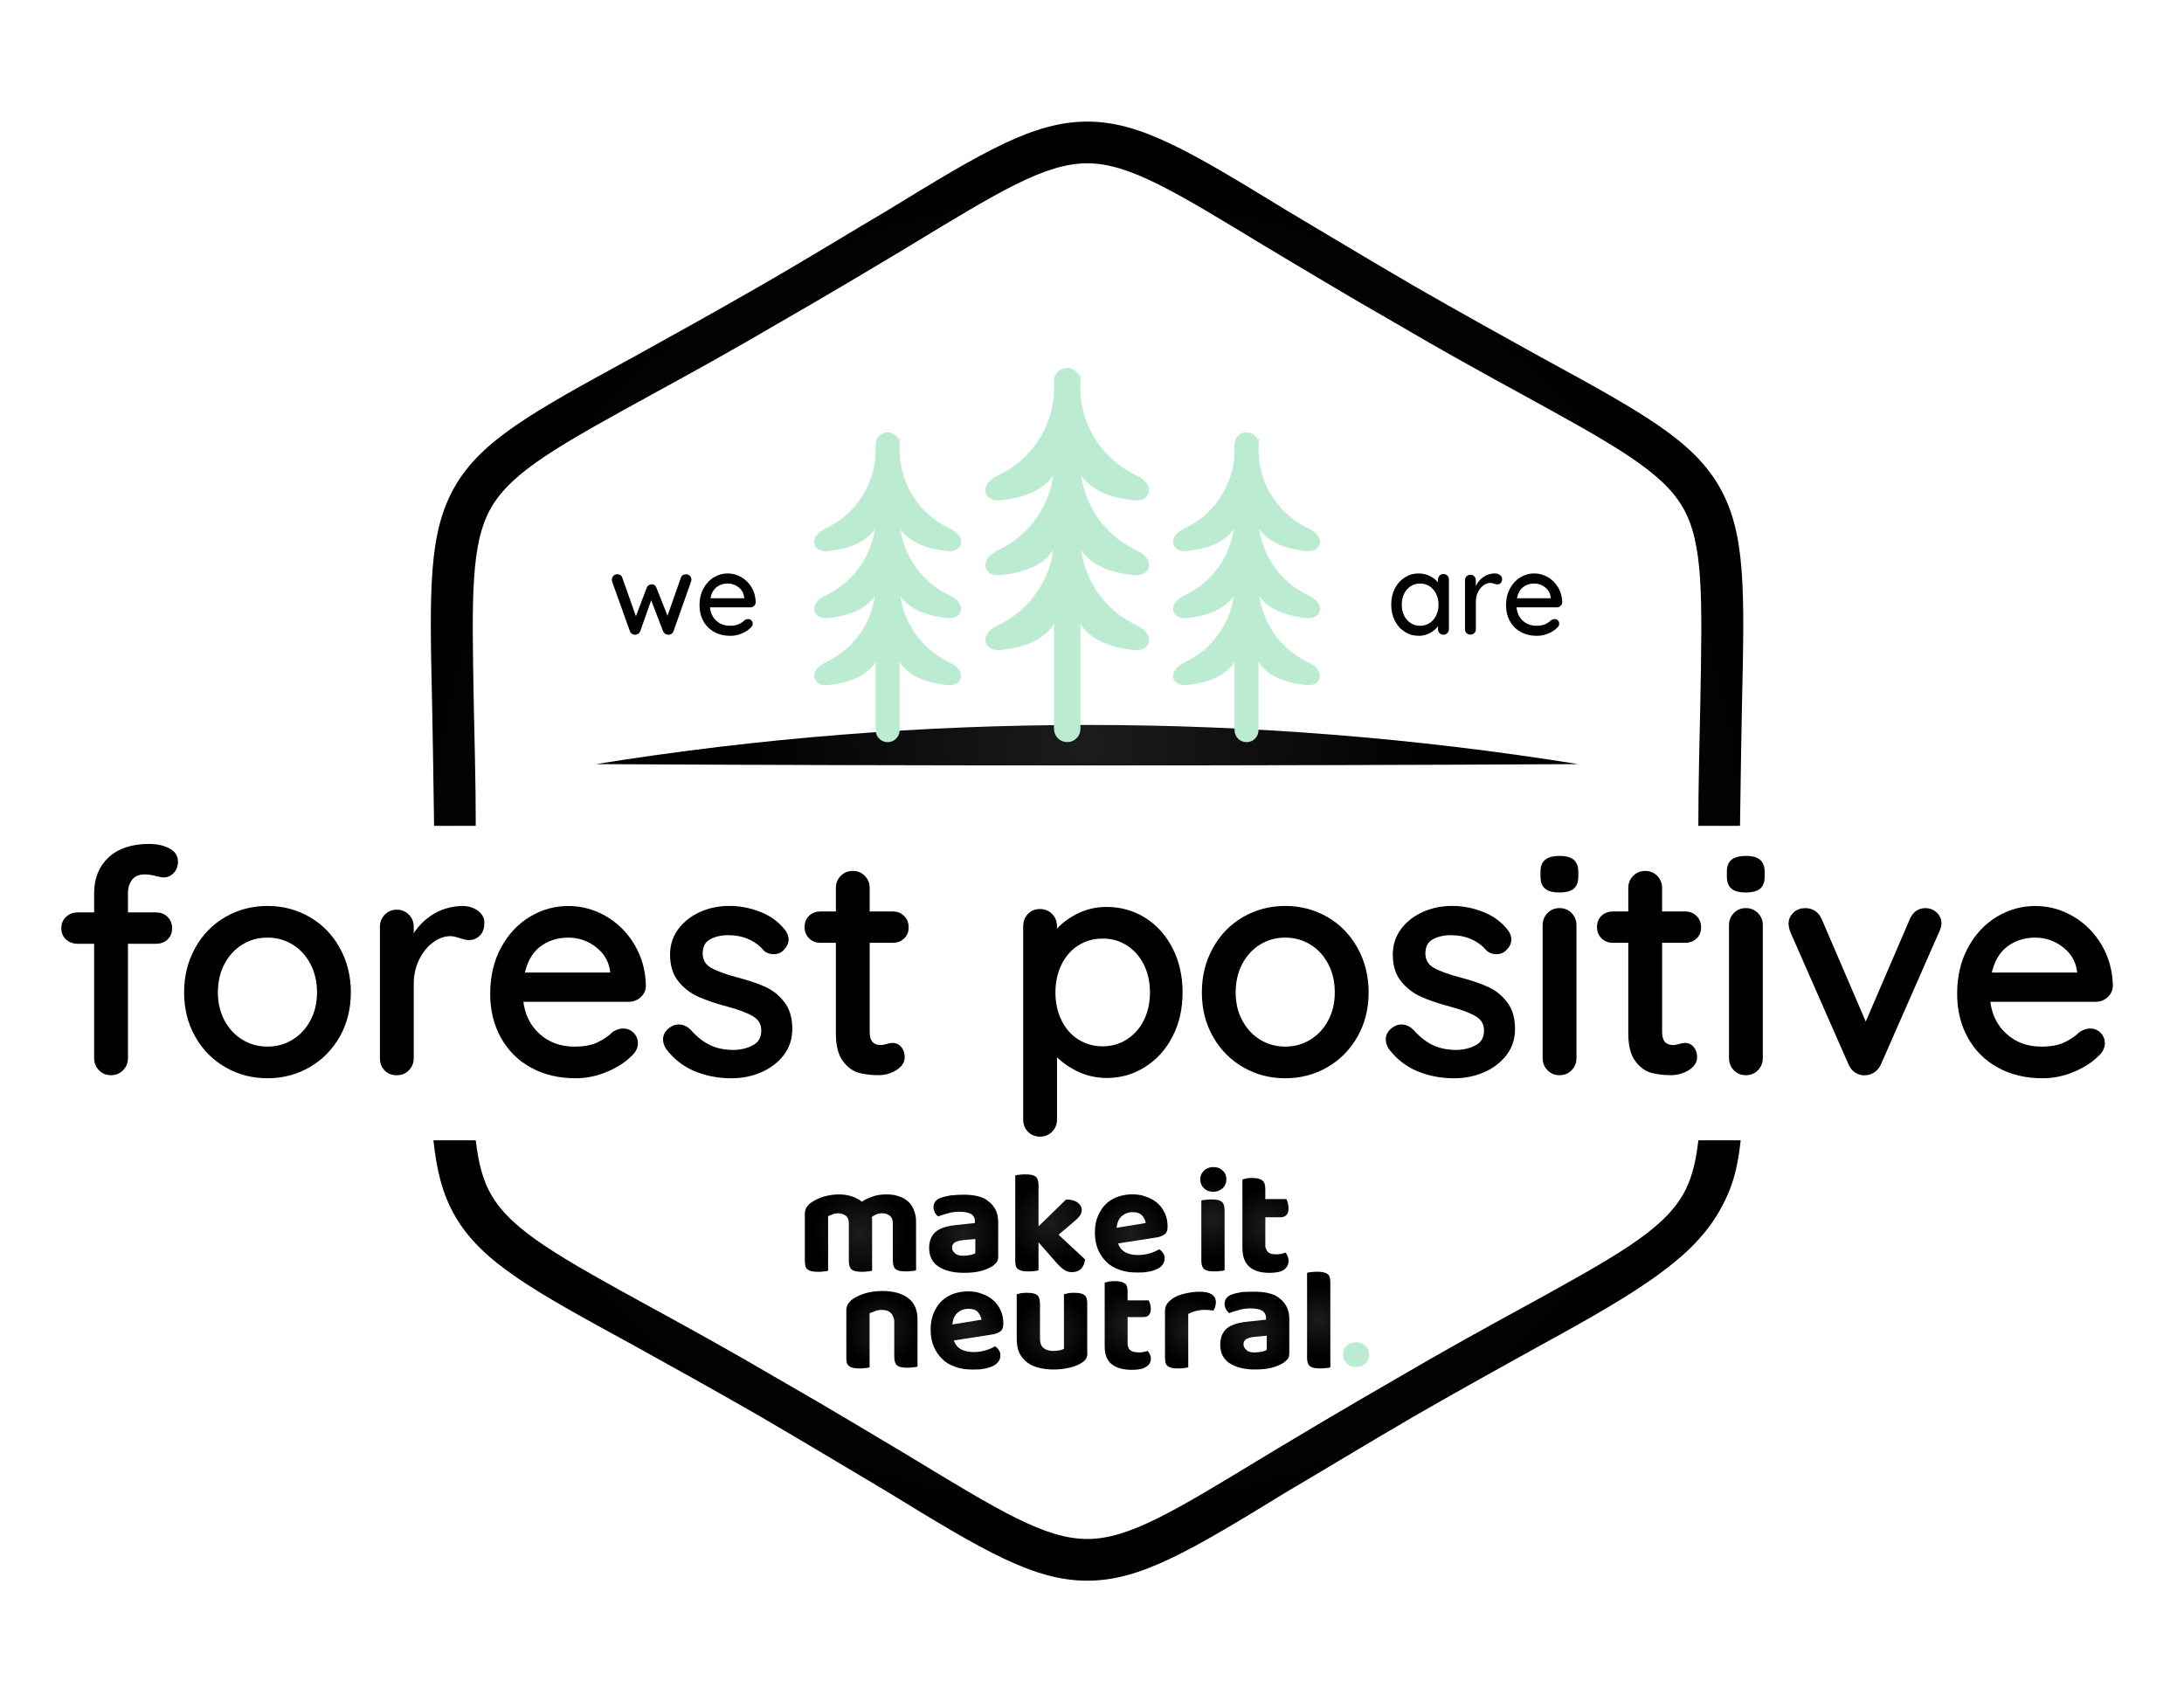 <svg xmlns="http://www.w3.org/2000/svg" xmlns:xlink="http://www.w3.org/1999/xlink" id="Layer_1" x="0px" y="0px" viewBox="0 0 8918.8 6950.8" style="enable-background:new 0 0 8918.8 6950.8;" xml:space="preserve"><style type="text/css">	.st0{fill:url(#SVGID_1_);}	.st1{fill:url(#SVGID_00000109717221332723920190000011784455032475524286_);}	.st2{fill:url(#SVGID_00000113353904194825413710000007886597159457471107_);}	.st3{fill:url(#SVGID_00000116202228165842752210000009344208974409788315_);}	.st4{fill:url(#SVGID_00000163068184884809070570000013069154744837782916_);}	.st5{fill:#BBEBD1;}	.st6{fill:url(#SVGID_00000131352503790337948580000001865100371011359395_);}	.st7{fill:url(#SVGID_00000072967647319210017000000000633378435537552529_);}	.st8{fill:url(#SVGID_00000046326198406699662850000004344135712917686924_);}	.st9{fill:url(#SVGID_00000137847646704389208760000015346751821742846618_);}	.st10{fill:url(#SVGID_00000128480167595827857740000013309694873086221492_);}	.st11{fill:url(#SVGID_00000155840386161498119020000005088022230180939438_);}	.st12{fill:url(#SVGID_00000158707832309197576800000010471732408649758622_);}	.st13{fill:url(#SVGID_00000026135045674337767460000013962985035820662660_);}	.st14{fill:url(#SVGID_00000124843097861377102600000003007161896419771541_);}	.st15{fill-rule:evenodd;clip-rule:evenodd;fill:url(#SVGID_00000102507422037979158250000013817743475895285945_);}	.st16{fill:#BBEBD1;stroke:#BBEBD1;stroke-width:11;stroke-miterlimit:10;}	.st17{stroke:#000000;stroke-width:19;stroke-miterlimit:10;}</style><g>			<radialGradient id="SVGID_1_" cx="3513.946" cy="5973.476" r="195.001" gradientTransform="matrix(1 0 0 -1 0 11009.006)" gradientUnits="userSpaceOnUse">		<stop offset="2.663895e-07" style="stop-color:#1C1C1C"></stop>		<stop offset="1" style="stop-color:#000000"></stop>	</radialGradient>	<path class="st0" d="M3741,5186.8c-4.5,1.5-10.4,3-17.8,3c-7.4,1.5-16.3,1.5-25.2,1.5c-19.3,0-32.6-3-40.1-8.9  c-7.4-5.9-11.9-17.8-11.9-35.6v-152.8c0-13.4-4.5-23.7-11.9-29.7c-7.4-5.9-17.8-10.4-31.2-10.4c-8.9,0-16.3,1.5-23.7,4.5  c-7.4,3-13.4,5.9-19.3,11.9c0,1.5,0,4.5,1.5,5.9c0,1.5,0,4.5,0,5.9v206.3c-4.5,1.5-10.4,3-17.8,3c-7.4,1.5-16.3,1.5-25.2,1.5  c-19.3,0-32.6-3-40.1-8.9c-7.4-5.9-11.9-17.8-11.9-35.6v-154.3c0-13.4-4.5-23.7-11.9-29.7c-8.9-5.9-17.8-10.4-31.2-10.4  c-8.9,0-16.3,1.5-23.7,4.5c-7.4,3-13.4,5.9-17.8,7.4v222.6c-4.5,1.5-10.4,3-17.8,3c-7.4,1.5-16.3,1.5-25.2,1.5  c-19.3,0-32.6-3-40.1-8.9c-8.9-5.9-11.9-17.8-11.9-35.6v-192.9c0-10.4,3-19.3,7.4-26.7c4.5-5.9,10.4-13.4,19.3-19.3  c13.4-8.9,31.2-17.8,50.5-23.7c20.8-5.9,41.6-8.9,63.8-8.9c17.8,0,34.1,3,49,7.4c14.8,4.5,29.7,11.9,43,22.3  c11.9-8.9,26.7-14.8,43-20.8c16.3-5.9,34.1-8.9,56.4-8.9c16.3,0,31.2,1.5,46,5.9c14.8,4.5,28.2,10.4,38.6,19.3  c11.9,8.9,20.8,20.8,26.7,35.6c7.4,14.8,10.4,31.2,10.4,51.9C3741,4989.4,3741,5186.8,3741,5186.8z"></path>			<radialGradient id="SVGID_00000023272958661185785330000011368209732521947829_" cx="3935.387" cy="5970.671" r="150.155" gradientTransform="matrix(1 0 0 -1 0 11009.006)" gradientUnits="userSpaceOnUse">		<stop offset="2.663895e-07" style="stop-color:#1C1C1C"></stop>		<stop offset="1" style="stop-color:#000000"></stop>	</radialGradient>	<path style="fill:url(#SVGID_00000023272958661185785330000011368209732521947829_);" d="M3932.4,4878.1c22.3,0,41.6,1.5,59.4,5.9  c17.8,4.5,32.6,10.4,44.5,20.8c11.9,8.9,22.3,20.8,29.7,35.6c7.4,14.8,10.4,31.2,10.4,50.5v141c0,10.4-3,19.3-8.9,25.2  c-5.9,5.9-11.9,11.9-20.8,16.3c-13.4,7.4-28.2,13.4-47.5,17.8c-19.3,4.5-40.1,5.9-63.8,5.9c-43,0-77.2-8.9-102.4-25.2  s-38.6-41.6-38.6-75.7c0-28.2,8.9-50.5,25.2-65.3c16.3-14.8,43-23.7,78.6-28.2l83.1-8.9v-7.4c0-13.4-5.9-23.7-16.3-29.7  c-10.4-5.9-26.7-8.9-46-8.9c-16.3,0-31.2,1.5-46,5.9c-14.8,4.5-28.2,7.4-41.6,13.4c-4.5-3-8.9-8.9-13.4-14.8  c-3-7.4-5.9-14.8-5.9-22.3c0-17.8,8.9-31.2,28.2-38.6c11.9-4.5,26.7-7.4,41.6-10.4C3901.3,4879.6,3916.1,4878.1,3932.4,4878.1z   M3935.4,5127.4c8.9,0,17.8-1.5,26.7-3c8.9-1.5,16.3-4.5,20.8-7.4v-57.9l-50.5,4.5c-13.4,1.5-23.7,4.5-32.6,8.9  c-7.4,4.5-11.9,11.9-11.9,20.8c0,10.4,4.5,17.8,11.9,23.7C3907.2,5124.5,3919.1,5127.4,3935.4,5127.4z"></path>			<radialGradient id="SVGID_00000119097906176723108910000006029297574186137272_" cx="4288.04" cy="6015.526" r="173.151" gradientTransform="matrix(1 0 0 -1 0 11009.006)" gradientUnits="userSpaceOnUse">		<stop offset="2.663895e-07" style="stop-color:#1C1C1C"></stop>		<stop offset="1" style="stop-color:#000000"></stop>	</radialGradient>	<path style="fill:url(#SVGID_00000119097906176723108910000006029297574186137272_);" d="M4322.7,5041.4l108.3,100.9  c-1.5,16.3-7.4,29.7-16.3,38.6c-8.9,8.9-20.8,13.4-37.1,13.4c-11.9,0-22.3-3-31.2-8.9c-8.9-5.9-19.3-14.8-31.2-28.2l-74.2-84.6  v114.3c-4.5,1.5-10.4,3-17.8,3c-7.4,1.5-16.3,1.5-25.2,1.5c-19.3,0-32.6-3-40.1-8.9c-8.9-5.9-11.9-16.3-11.9-34.1v-348.7  c4.5-1.5,10.4-3,17.8-3c7.4-1.5,16.3-1.5,25.2-1.5c19.3,0,32.6,3,40.1,8.9c7.4,5.9,11.9,17.8,11.9,34.1v169.2l112.8-109.8  c19.3,0,35.6,4.5,46,11.9c11.9,8.9,17.8,19.3,17.8,31.2c0,10.4-4.5,20.8-11.9,28.2c-7.4,8.9-19.3,19.3-35.6,32.6L4322.7,5041.4z"></path>			<radialGradient id="SVGID_00000050645129430629670610000013572506400962018979_" cx="4619.811" cy="5970.983" r="154.034" gradientTransform="matrix(1 0 0 -1 0 11009.006)" gradientUnits="userSpaceOnUse">		<stop offset="2.663895e-07" style="stop-color:#1C1C1C"></stop>		<stop offset="1" style="stop-color:#000000"></stop>	</radialGradient>	<path style="fill:url(#SVGID_00000050645129430629670610000013572506400962018979_);" d="M4566.1,5077  c5.9,17.8,16.3,29.7,31.2,37.1c14.8,7.4,31.2,10.4,50.5,10.4c17.8,0,34.1-3,49-7.4c14.8-4.5,28.2-10.4,37.1-16.3  c5.9,4.5,11.9,8.9,16.3,16.3c4.5,5.9,5.9,13.4,5.9,22.3s-3,17.8-8.9,25.2c-5.9,7.4-13.4,13.4-23.7,17.8  c-10.4,4.5-22.3,8.9-35.6,10.4c-13.4,3-29.7,3-46,3c-25.2,0-47.5-3-68.3-10.4c-20.8-7.4-38.6-16.3-53.4-31.2  c-14.8-13.4-26.7-31.2-35.6-50.5c-8.9-20.8-13.4-44.5-13.4-71.2s4.5-49,13.4-69.7c8.9-19.3,19.3-35.6,34.1-49s31.2-22.3,49-28.2  c17.8-5.9,37.1-8.9,56.4-8.9c20.8,0,40.1,3,57.9,10.4c17.8,5.9,32.6,14.8,46,26.7s22.3,25.2,29.7,41.6  c7.4,16.3,10.4,34.1,10.4,53.4c0,13.4-3,23.7-10.4,29.7c-7.4,5.9-16.3,10.4-29.7,13.4L4566.1,5077z M4625.4,4949.4  c-17.8,0-32.6,5.9-44.5,16.3s-19.3,26.7-20.8,47.5l118.7-19.3c-1.5-10.4-5.9-20.8-14.8-31.2  C4655.1,4953.8,4643.2,4949.4,4625.4,4949.4z"></path>			<radialGradient id="SVGID_00000004528104160891273980000005490591272893225885_" cx="4953.925" cy="6029.881" r="155.308" gradientTransform="matrix(1 0 0 -1 0 11009.006)" gradientUnits="userSpaceOnUse">		<stop offset="2.663895e-07" style="stop-color:#1C1C1C"></stop>		<stop offset="1" style="stop-color:#000000"></stop>	</radialGradient>	<path style="fill:url(#SVGID_00000004528104160891273980000005490591272893225885_);" d="M4901.4,4815.8c0-13.4,4.5-25.2,14.8-35.6  c10.4-8.9,22.3-14.8,38.6-14.8s28.2,4.5,38.6,14.8c10.4,8.9,14.8,20.8,14.8,35.6c0,13.4-4.5,25.2-14.8,35.6  c-10.4,8.9-22.3,14.8-38.6,14.8s-28.2-4.5-38.6-14.8C4905.9,4841,4901.4,4829.2,4901.4,4815.8z M5000.9,5186.8  c-4.5,1.5-10.4,3-17.8,3c-7.4,1.5-16.3,1.5-25.2,1.5c-19.3,0-32.6-3-40.1-8.9c-7.4-5.9-11.9-17.8-11.9-34.1v-246.3  c4.5-1.5,10.4-3,17.8-3c7.4-1.5,16.3-1.5,25.2-1.5c19.3,0,32.6,3,40.1,8.9c7.4,5.9,11.9,17.8,11.9,34.1V5186.8z"></path>	<path class="st5" d="M5538,5581.5c16.3,0,28.2-4.5,38.6-14.8c10.4-8.9,14.8-20.8,14.8-35.6c0-13.4-4.5-25.2-14.8-35.6  c-10.4-8.9-22.3-14.8-38.6-14.8c-16.3,0-28.2,4.5-38.6,14.8c-10.4,8.9-14.8,20.8-14.8,35.6c0,13.4,4.5,25.2,14.8,35.6  S5521.7,5581.5,5538,5581.5z"></path>			<radialGradient id="SVGID_00000041289039264511076880000014136286731974682302_" cx="5170.183" cy="6005.887" r="152.753" gradientTransform="matrix(1 0 0 -1 0 11009.006)" gradientUnits="userSpaceOnUse">		<stop offset="2.663895e-07" style="stop-color:#1C1C1C"></stop>		<stop offset="1" style="stop-color:#000000"></stop>	</radialGradient>	<path style="fill:url(#SVGID_00000041289039264511076880000014136286731974682302_);" d="M5180.4,5114.1c7.4,5.9,17.8,7.4,31.2,7.4  c5.9,0,13.4,0,19.3-1.5c7.4-1.5,13.4-3,17.8-5.9c4.5,4.5,7.4,8.9,8.9,14.8c3,5.9,4.5,11.9,4.5,19.3c0,14.8-5.9,26.7-17.8,35.6  c-11.9,8.9-31.2,13.4-59.4,13.4c-35.6,0-62.3-7.4-81.6-23.7c-19.3-16.3-29.7-41.6-29.7-78.6v-279c4.5-1.5,10.4-3,17.8-4.5  c7.4-1.5,16.3-1.5,23.7-1.5c17.8,0,31.2,3,40.1,10.4c8.9,7.4,11.9,17.8,11.9,35.6v40.1h86.1c1.5,4.5,4.5,8.9,5.9,16.3  c1.5,5.9,3,13.4,3,20.8c0,13.4-3,22.3-8.9,28.2c-5.9,5.9-13.4,8.9-23.7,8.9h-62.3v120.2C5170,5100.7,5173,5108.1,5180.4,5114.1z"></path>			<radialGradient id="SVGID_00000160872700362015474730000004479419022226522242_" cx="3599.629" cy="5578.459" r="150.794" gradientTransform="matrix(1 0 0 -1 0 11009.006)" gradientUnits="userSpaceOnUse">		<stop offset="2.663895e-07" style="stop-color:#1C1C1C"></stop>		<stop offset="1" style="stop-color:#000000"></stop>	</radialGradient>	<path style="fill:url(#SVGID_00000160872700362015474730000004479419022226522242_);" d="M3635.6,5358.9  c-8.9-7.4-20.8-10.4-34.1-10.4c-10.4,0-19.3,1.5-26.7,4.5c-8.9,3-16.3,5.9-23.7,8.9V5583c-4.5,1.5-10.4,3-17.8,3  c-7.4,1.5-16.3,1.5-25.2,1.5c-19.3,0-32.6-3-40.1-8.9c-8.9-5.9-11.9-17.8-11.9-35.6V5350c0-10.4,3-19.3,7.4-26.7  c4.5-5.9,10.4-13.4,19.3-19.3c13.4-8.9,31.2-17.8,51.9-23.7c20.8-5.9,44.5-8.9,69.7-8.9c46,0,80.1,10.4,105.4,29.7  c25.2,19.3,37.1,49,37.1,86.1V5580c-4.5,1.5-10.4,3-17.8,3c-7.4,1.5-16.3,1.5-25.2,1.5c-19.3,0-32.6-3-40.1-8.9  c-7.4-5.9-11.9-17.8-11.9-35.6v-148.4C3649,5376.7,3644.5,5366.3,3635.6,5358.9z"></path>			<radialGradient id="SVGID_00000109005519525990989610000004038025243774539949_" cx="3949.588" cy="5575.966" r="153.999" gradientTransform="matrix(1 0 0 -1 0 11009.006)" gradientUnits="userSpaceOnUse">		<stop offset="2.663895e-07" style="stop-color:#1C1C1C"></stop>		<stop offset="1" style="stop-color:#000000"></stop>	</radialGradient>	<path style="fill:url(#SVGID_00000109005519525990989610000004038025243774539949_);" d="M3895.3,5473.2  c5.9,17.8,16.3,29.7,31.2,37.1c14.8,7.4,31.2,10.4,50.5,10.4c17.8,0,34.1-3,49-7.4c14.8-4.5,28.2-10.4,37.1-16.3  c5.9,4.5,11.9,8.9,16.3,16.3c4.5,5.9,5.9,13.4,5.9,22.3c0,8.9-3,17.8-8.9,25.2c-5.9,7.4-13.4,13.4-23.7,17.8  c-10.4,4.5-22.3,8.9-35.6,10.4c-13.4,3-29.7,3-46,3c-25.2,0-47.5-3-68.3-10.4c-20.8-7.4-38.6-16.3-53.4-31.2  c-14.8-13.4-26.7-31.2-35.6-50.5c-8.9-20.8-13.4-44.5-13.4-71.2s4.5-49,13.4-69.7c8.9-19.3,19.3-35.6,34.1-49  c14.8-13.4,31.2-22.3,49-28.2c17.8-5.9,37.1-8.9,56.4-8.9c20.8,0,40.1,3,57.9,10.4c17.8,5.9,32.6,14.8,46,26.7s22.3,25.2,29.7,41.6  c7.4,16.3,10.4,34.1,10.4,53.4c0,13.4-3,23.7-10.4,29.7c-7.4,5.9-16.3,10.4-29.7,13.4L3895.3,5473.2z M3954.7,5344.1  c-17.8,0-32.6,5.9-44.5,16.3c-11.9,10.4-19.3,26.7-20.8,47.5l118.7-19.3c-1.5-10.4-5.9-20.8-14.8-31.2  C3985.8,5348.5,3972.5,5344.1,3954.7,5344.1z"></path>			<radialGradient id="SVGID_00000173879250689282012790000007359747332186095295_" cx="4297.677" cy="5573.663" r="150.694" gradientTransform="matrix(1 0 0 -1 0 11009.006)" gradientUnits="userSpaceOnUse">		<stop offset="2.663895e-07" style="stop-color:#1C1C1C"></stop>		<stop offset="1" style="stop-color:#000000"></stop>	</radialGradient>	<path style="fill:url(#SVGID_00000173879250689282012790000007359747332186095295_);" d="M4416.2,5565.2  c-13.4,8.9-29.7,14.8-49,19.3c-19.3,4.5-41.6,7.4-65.3,7.4c-22.3,0-43-3-60.8-7.4c-17.8-4.5-34.1-11.9-47.5-22.3  c-13.4-10.4-23.7-23.7-31.2-38.6c-7.4-16.3-10.4-35.6-10.4-57.9v-181c4.5-1.5,10.4-3,17.8-4.5c7.4-1.5,16.3-1.5,25.2-1.5  c19.3,0,32.6,3,40.1,8.9c7.4,5.9,11.9,17.8,11.9,35.6v141c0,19.3,4.5,32.6,14.8,40.1c8.9,7.4,23.7,11.9,40.1,11.9  c10.4,0,19.3-1.5,26.7-3c7.4-1.5,13.4-4.5,16.3-5.9v-222.6c4.5-1.5,10.4-3,17.8-4.5c7.4-1.5,16.3-1.5,25.2-1.5  c19.3,0,32.6,3,40.1,8.9c8.9,5.9,11.9,17.8,11.9,35.6v197.4C4442.9,5540,4434,5554.8,4416.2,5565.2z"></path>			<radialGradient id="SVGID_00000039125073421506543870000017768179334768450224_" cx="4608.053" cy="5596.664" r="144.216" gradientTransform="matrix(1 0 0 -1 0 11009.006)" gradientUnits="userSpaceOnUse">		<stop offset="2.663895e-07" style="stop-color:#1C1C1C"></stop>		<stop offset="1" style="stop-color:#000000"></stop>	</radialGradient>	<path style="fill:url(#SVGID_00000039125073421506543870000017768179334768450224_);" d="M4618,5514.7c7.4,4.5,17.8,7.4,31.2,7.4  c5.9,0,13.4,0,19.3-1.5c7.4-1.5,13.4-3,17.8-4.5c4.5,4.5,7.4,8.9,8.9,13.4c3,4.5,4.5,10.4,4.5,17.8c0,13.4-5.9,25.2-17.8,32.6  c-11.9,8.9-31.2,13.4-59.4,13.4c-35.6,0-62.3-7.4-81.6-22.3c-19.3-14.8-29.7-38.6-29.7-72.7v-261.2c4.5-1.5,10.4-3,17.8-4.5  c7.4-1.5,16.3-1.5,23.7-1.5c17.8,0,31.2,3,40.1,8.9c8.9,5.9,11.9,16.3,11.9,32.6v37.1h86.1c1.5,4.5,4.5,8.9,5.9,14.8  c1.5,5.9,3,11.9,3,19.3c0,11.9-3,20.8-8.9,26.7c-5.9,5.9-13.4,7.4-23.7,7.4h-62.3V5491C4607.6,5502.9,4610.6,5510.3,4618,5514.7z"></path>			<radialGradient id="SVGID_00000150782975971976645990000008546161780559448253_" cx="4860.468" cy="5578.114" r="132.884" gradientTransform="matrix(1 0 0 -1 0 11009.006)" gradientUnits="userSpaceOnUse">		<stop offset="2.663895e-07" style="stop-color:#1C1C1C"></stop>		<stop offset="1" style="stop-color:#000000"></stop>	</radialGradient>	<path style="fill:url(#SVGID_00000150782975971976645990000008546161780559448253_);" d="M4852.5,5583c-4.5,1.5-10.4,3-17.8,3  c-7.4,1.5-16.3,1.5-25.2,1.5c-19.3,0-32.6-3-40.1-8.9c-8.9-5.9-11.9-17.8-11.9-35.6V5353c0-11.9,3-22.3,8.9-29.7  c5.9-8.9,13.4-14.8,23.7-22.3c13.4-8.9,29.7-14.8,49-19.3c19.3-4.5,40.1-7.4,60.8-7.4c43,0,65.3,14.8,65.3,43  c0,7.4-1.5,13.4-3,19.3c-1.5,5.9-4.5,10.4-7.4,14.8c-8.9-1.5-20.8-3-35.6-3c-11.9,0-23.7,1.5-35.6,4.5c-11.9,3-22.3,7.4-31.2,11.9  C4852.5,5364.9,4852.5,5583,4852.5,5583z"></path>			<radialGradient id="SVGID_00000158732394888682098060000008661791462768567218_" cx="5125.046" cy="5575.889" r="149.935" gradientTransform="matrix(1 0 0 -1 0 11009.006)" gradientUnits="userSpaceOnUse">		<stop offset="2.663895e-07" style="stop-color:#1C1C1C"></stop>		<stop offset="1" style="stop-color:#000000"></stop>	</radialGradient>	<path style="fill:url(#SVGID_00000158732394888682098060000008661791462768567218_);" d="M5121.1,5274.3c22.3,0,41.6,1.5,59.4,5.9  c17.8,4.5,32.6,10.4,44.5,20.8c11.9,8.9,22.3,20.8,29.7,35.6c7.4,14.8,10.4,31.2,10.4,50.5v139.5c0,10.4-3,19.3-8.9,25.2  c-5.9,5.9-11.9,11.9-20.8,16.3c-13.4,7.4-28.2,13.4-47.5,17.8c-19.3,4.5-40.1,5.9-63.8,5.9c-43,0-77.2-8.9-102.4-25.2  c-25.2-16.3-38.6-41.6-38.6-75.7c0-28.2,8.9-50.5,25.2-65.3s43-23.7,78.6-28.2l83.1-8.9v-7.4c0-13.4-5.9-23.7-16.3-29.7  c-10.4-5.9-26.7-8.9-46-8.9c-16.3,0-31.2,1.5-46,5.9c-14.8,4.5-28.2,7.4-41.6,13.4c-4.5-3-8.9-8.9-13.4-14.8  c-3-7.4-5.9-14.8-5.9-22.3c0-17.8,8.9-31.2,28.2-38.6c11.9-4.5,26.7-7.4,41.6-10.4C5089.9,5274.3,5106.2,5274.3,5121.1,5274.3z   M5125.5,5522.2c8.9,0,17.8-1.5,26.7-3s16.3-4.5,20.8-7.4v-57.9l-50.5,4.5c-13.4,1.5-23.7,4.5-32.6,8.9  c-7.4,4.5-11.9,11.9-11.9,20.8c0,10.4,4.5,17.8,11.9,23.7C5095.8,5519.2,5107.7,5522.2,5125.5,5522.2z"></path>			<radialGradient id="SVGID_00000147900778345073221740000016072600728729565348_" cx="5385.561" cy="5618.923" r="143.875" gradientTransform="matrix(1 0 0 -1 0 11009.006)" gradientUnits="userSpaceOnUse">		<stop offset="2.663895e-07" style="stop-color:#1C1C1C"></stop>		<stop offset="1" style="stop-color:#000000"></stop>	</radialGradient>	<path style="fill:url(#SVGID_00000147900778345073221740000016072600728729565348_);" d="M5389.7,5587.4c-19.3,0-32.6-3-40.1-8.9  c-7.4-5.9-11.9-16.3-11.9-34.1v-347.2c4.5-1.5,10.4-3,17.8-3c7.4-1.5,16.3-1.5,25.2-1.5c17.8,0,31.2,3,40.1,8.9  c8.9,5.9,11.9,17.8,11.9,34.1V5583c-4.5,1.5-10.4,3-17.8,3C5407.5,5587.4,5400,5587.4,5389.7,5587.4z"></path></g><radialGradient id="SVGID_00000109010031257345325050000009527591709550834824_" cx="4439.186" cy="3475.39" r="2833.281" gradientUnits="userSpaceOnUse">	<stop offset="2.663895e-07" style="stop-color:#1C1C1C"></stop>	<stop offset="1" style="stop-color:#000000"></stop></radialGradient><path style="fill:url(#SVGID_00000109010031257345325050000009527591709550834824_);" d="M5773.1,1166.8 c194.2,111.7,372.4,210.1,521.3,292.6c409.6,223.4,617.1,337.8,726.2,526.7s103.7,422.9,93.1,891.1c-2.7,135.7-5.3,295.2-8,494.7 h-170.2c0-183.5,5.3-351.1,8-497.4c8-438.9,13.3-657-71.8-803.3c-85.1-146.3-276.6-252.7-659.7-462.8 c-141-77.1-311.2-170.2-524-295.2c-204.8-117-375-220.8-518.7-305.9c-372.4-226.1-558.6-340.5-728.8-340.5 c-172.9,0-359.1,114.4-731.5,340.5c-146.3,87.8-319.2,191.5-518.7,305.9l0,0c-212.8,125-383,218.1-524,295.2 c-383,210.1-574.5,316.5-659.7,462.8l0,0c-85.1,146.3-79.8,367.1-71.8,803.3c2.7,146.3,8,313.9,8,497.4h-170.2 c-2.7-199.5-5.3-359.1-8-494.7c-10.6-468.1-16-702.2,93.1-891.1c109.1-188.9,316.5-303.2,726.2-526.7 c149-82.5,327.2-180.9,521.3-292.6c212.8-122.4,375-223.4,516-305.9c399-244.7,601.1-364.4,819.2-364.4 c215.5,0,417.6,119.7,816.6,364.4C5400.7,946.1,5568.3,1047.2,5773.1,1166.8z M7108.4,4656.1c-13.3,125-37.2,202.6-87.8,290.4 c-109.1,188.9-316.5,321.4-726.2,544.8c-149,82.5-327.2,180.9-521.3,292.6c-210.1,122.4-375,223.4-516,305.9 c-399,244.7-601.1,364.4-816.6,364.4c-218.1,0-420.3-119.7-819.2-364.4c-143.6-85.1-311.2-186.2-516-305.9 c-194.2-111.7-372.4-210.1-521.3-292.6c-409.6-223.4-617.1-337.8-726.2-526.7c-50.5-87.8-74.5-183.5-87.8-308.5h172.9 c10.6,93.1,29.3,164.9,63.8,223.4c85.1,146.3,276.6,252.7,659.7,462.8c141,77.1,311.2,170.2,524,295.2 c204.8,117,375,220.8,518.7,305.9c372.4,226.1,558.6,340.5,731.5,340.5c170.2,0,356.4-114.4,728.8-340.5 c146.3-87.8,319.2-191.5,518.7-305.9l0,0c212.8-125,383-218.1,524-295.2c383-210.1,574.5-316.5,659.7-462.8l0,0 c34.6-58.5,53.2-130.3,63.8-223.4H7108.4z"></path><radialGradient id="SVGID_00000016788710041459626640000008517121908157682603_" cx="4439.186" cy="3042.759" r="1419.477" gradientUnits="userSpaceOnUse">	<stop offset="2.663895e-07" style="stop-color:#1C1C1C"></stop>	<stop offset="1" style="stop-color:#000000"></stop></radialGradient><path style="fill-rule:evenodd;clip-rule:evenodd;fill:url(#SVGID_00000016788710041459626640000008517121908157682603_);" d=" M6444.9,3120c-1337.1,7.2-2674.3,7.2-4011.5,0C3762.1,2906.8,5116.3,2906.8,6444.9,3120"></path><g>	<path class="st16" d="M3581.8,1814c0-24,19.5-43.4,43.4-43.4c24,0,43.4,19.4,43.4,43.4v0.2l0.1-0.2l-0.1,1.3v41.6  c7.6,131.8,87.1,250,207.9,306.2c64.9,30.2,50.8,87.1-6.1,81.5c-103.7-10.4-170.9-46.5-201.5-108.3c9.5,129.5,88.4,245,207.5,300.4  c64.9,30.2,50.8,87.1-6.1,81.5c-103.7-10.4-170.9-46.5-201.5-108.3c9.5,129.5,88.4,245,207.5,300.4c64.9,30.2,50.8,87.2-6.1,81.5  c-104-10.4-171.3-46.7-201.8-108.9l-0.1-0.2v298.8c0,24-19.5,43.4-43.4,43.4c-24,0-43.4-19.4-43.4-43.4v-298.8l-0.1,0.2  c-30.5,62.2-97.7,98.5-201.8,108.9c-56.8,5.7-71-51.2-6.1-81.5c119.1-55.4,198-170.9,207.5-300.4c-30.6,61.8-97.8,97.9-201.5,108.3  c-56.8,5.7-71-51.2-6.1-81.5c119.1-55.4,198-170.9,207.5-300.4c-30.6,61.8-97.8,97.9-201.5,108.3c-56.8,5.7-71-51.2-6.1-81.5  c120.9-56.2,200.3-174.4,207.9-306.2v-41.6V1814v0.2V1814z M4309.5,1556.2c0-26.8,21.7-48.5,48.5-48.5c26.8,0,48.5,21.7,48.5,48.5  v0.2l0.1-0.2l-0.1,1.4v46.5c8.5,147.3,97.3,279.4,232.4,342.2c72.6,33.8,56.7,97.4-6.8,91c-115.9-11.6-190.9-52-225.1-121.1  c10.7,144.7,98.8,273.9,232,335.8c72.6,33.8,56.7,97.4-6.8,91c-115.9-11.6-190.9-52-225.1-121c10.7,144.7,98.8,273.9,232,335.8  c72.6,33.8,56.7,97.4-6.8,91c-116.3-11.7-191.4-52.2-225.5-121.7l-0.1-0.2v449.3c0,26.8-21.7,48.5-48.5,48.5  c-26.8,0-48.5-21.7-48.5-48.5V2527l-0.1,0.2c-34,69.5-109.2,110-225.5,121.7c-63.5,6.4-79.4-57.2-6.8-91  c133.1-61.9,221.3-191,232-335.8c-34.2,69.1-109.2,109.4-225.1,121c-63.5,6.4-79.4-57.2-6.8-91c133.1-61.9,221.3-191,232-335.8  c-34.2,69.1-109.2,109.4-225.1,121.1c-63.5,6.4-79.4-57.3-6.8-91c135.1-62.8,223.9-194.9,232.4-342.2v-46.5V1556.2v0.2V1556.2z   M5047.4,1814c0-24,19.4-43.4,43.4-43.4c24,0,43.4,19.4,43.4,43.4v0.2l0.1-0.2l-0.1,1.3v41.6c7.6,131.8,87.1,250,207.9,306.2  c64.9,30.2,50.8,87.1-6.1,81.5c-103.7-10.4-170.9-46.5-201.5-108.3c9.5,129.5,88.4,245,207.5,300.4c64.9,30.2,50.8,87.1-6.1,81.5  c-103.7-10.4-170.9-46.5-201.5-108.3c9.5,129.5,88.4,245,207.5,300.4c64.9,30.2,50.8,87.2-6.1,81.5  c-104.1-10.4-171.3-46.7-201.8-108.9l-0.1-0.2v298.8c0,24-19.4,43.4-43.4,43.4c-24,0-43.4-19.4-43.4-43.4v-298.8l-0.1,0.2  c-30.5,62.2-97.7,98.5-201.8,108.9c-56.8,5.7-71-51.2-6.1-81.5c119.1-55.4,198-170.9,207.5-300.4c-30.6,61.8-97.8,97.9-201.5,108.3  c-56.8,5.7-71-51.2-6.1-81.5c119.1-55.4,198-170.9,207.5-300.4c-30.6,61.8-97.8,97.9-201.5,108.3c-56.8,5.7-71-51.2-6.1-81.5  c120.9-56.2,200.3-174.4,207.9-306.2v-41.6V1814v0.2V1814z"></path>	<g>		<path d="M2817.2,2351.1c4.2,4.2,6.3,9.6,6.3,16.1c0,2.2-0.6,5.1-1.9,8.9l-71.4,201.5c-1.9,5-5,8.7-9.3,11.2c-4.4,2.5-9,3.4-14,2.8   c-8.4-0.6-14.8-5.3-19.1-14l-48.5-126.9l-44.8,126.9c-1.9,4.4-4.5,7.7-7.9,10c-3.4,2.3-7.2,3.7-11.2,4c-4.7,0.6-9.3-0.4-13.8-3   c-4.5-2.6-7.5-6.3-9.1-11l-72.3-201.5c-0.9-2.8-1.4-5.7-1.4-8.9c0-6.2,2-11.5,6.1-15.9c4-4.4,9.3-6.5,15.9-6.5   c10.6,0,17.4,4.7,20.5,14l55.5,157.2l44.3-116.1c3.7-9.3,10.6-14,20.5-14c9.3,0,15.7,4.7,19.1,14l45.2,114.3l54.6-155.3   c3.4-9.3,10.6-14,21.5-14C2807.9,2344.8,2813,2346.9,2817.2,2351.1z"></path>		<path d="M3079,2474.2c-4.4,3.9-9.5,5.8-15.4,5.8h-164.2c2.2,22.7,10.8,40.9,25.9,54.6c15.1,13.7,33.5,20.5,55.3,20.5   c14.9,0,27-2.2,36.4-6.5c9.3-4.4,17.6-9.9,24.7-16.8c4.7-2.8,9.2-4.2,13.5-4.2c5.3,0,9.7,1.9,13.3,5.6c3.6,3.7,5.4,8.1,5.4,13.1   c0,6.5-3.1,12.4-9.3,17.7c-9,9-21,16.6-35.9,22.9c-14.9,6.2-30.2,9.3-45.7,9.3c-25.2,0-47.3-5.3-66.5-15.9   c-19.1-10.6-33.9-25.3-44.3-44.3c-10.4-19-15.6-40.4-15.6-64.4c0-26.1,5.4-49,16.1-68.8c10.7-19.7,24.9-34.9,42.4-45.5   c17.6-10.6,36.4-15.9,56.7-15.9c19.9,0,38.5,5.1,56,15.4c17.4,10.3,31.4,24.4,42,42.4c10.6,18,16,38.2,16.3,60.6   C3085.7,2465.6,3083.4,2470.3,3079,2474.2z M2926.5,2397.2c-12.8,9.8-21.1,25-25.2,45.5h137.6v-3.7c-1.6-16.5-8.9-30-22.2-40.6   c-13.2-10.6-28.2-15.9-45-15.9C2954.3,2382.5,2939.3,2387.4,2926.5,2397.2z"></path>	</g>	<g>		<path d="M5910.6,2350.1c4.2,4.2,6.3,9.7,6.3,16.6v202.4c0,6.2-2.1,11.5-6.3,15.9c-4.2,4.4-9.6,6.5-16.1,6.5s-11.8-2.1-15.9-6.3   c-4-4.2-6.1-9.6-6.1-16.1V2557c-8.1,10.9-19.1,20.1-33.1,27.7c-14,7.6-29.1,11.4-45.2,11.4c-21.1,0-40.3-5.4-57.6-16.3   c-17.3-10.9-30.8-26-40.6-45.5c-9.8-19.4-14.7-41.3-14.7-65.5s4.9-46.1,14.7-65.5c9.8-19.4,23.2-34.6,40.3-45.5   c17.1-10.9,35.9-16.3,56.4-16.3c16.5,0,31.8,3.4,45.9,10.3c14.1,6.8,25.4,15.6,33.8,26.1v-11.2c0-6.5,2-12,6.1-16.3   c4-4.4,9.3-6.5,15.9-6.5S5906.4,2345.9,5910.6,2350.1z M5838.3,2543.9c11.3-7.5,20.2-17.7,26.6-30.8c6.4-13.1,9.6-27.8,9.6-44.3   c0-16.2-3.2-30.8-9.6-43.8c-6.4-13.1-15.2-23.4-26.6-31c-11.4-7.6-24.3-11.4-38.9-11.4c-14.6,0-27.6,3.7-38.9,11.2   c-11.4,7.5-20.2,17.7-26.6,30.8c-6.4,13.1-9.6,27.8-9.6,44.3c0,16.5,3.2,31.2,9.6,44.3c6.4,13.1,15.2,23.3,26.6,30.8   c11.3,7.5,24.3,11.2,38.9,11.2C5814,2555.1,5826.9,2551.4,5838.3,2543.9z"></path>		<path d="M6125.3,2347.8c5.9,4.2,8.9,9.4,8.9,15.6c0,7.5-1.9,13.1-5.8,17c-3.9,3.9-8.6,5.8-14.2,5.8c-2.8,0-7-0.9-12.6-2.8   c-6.5-2.2-11.7-3.3-15.4-3.3c-9.6,0-19,3.3-28.2,10c-9.2,6.7-16.6,15.9-22.4,27.5c-5.8,11.7-8.6,24.6-8.6,38.9v112.4   c0,6.2-2.1,11.5-6.3,15.9c-4.2,4.4-9.6,6.5-16.1,6.5c-6.5,0-11.8-2.1-15.9-6.3c-4-4.2-6.1-9.6-6.1-16.1v-199.6   c0-6.2,2.1-11.5,6.3-15.9c4.2-4.4,9.4-6.5,15.6-6.5c6.5,0,11.9,2.2,16.1,6.5c4.2,4.4,6.3,9.6,6.3,15.9v23.8   c6.8-15.2,17.1-27.6,30.8-37.1c13.7-9.5,29.2-14.4,46.6-14.7C6112.4,2341.5,6119.4,2343.6,6125.3,2347.8z"></path>		<path d="M6372.5,2474.2c-4.4,3.9-9.5,5.8-15.4,5.8H6193c2.2,22.7,10.8,40.9,25.9,54.6c15.1,13.7,33.5,20.5,55.3,20.5   c14.9,0,27-2.2,36.4-6.5c9.3-4.4,17.6-9.9,24.7-16.8c4.7-2.8,9.2-4.2,13.5-4.2c5.3,0,9.7,1.9,13.3,5.6c3.6,3.7,5.4,8.1,5.4,13.1   c0,6.5-3.1,12.4-9.3,17.7c-9,9-21,16.6-35.9,22.9c-14.9,6.2-30.2,9.3-45.7,9.3c-25.2,0-47.3-5.3-66.5-15.9   c-19.1-10.6-33.9-25.3-44.3-44.3c-10.4-19-15.6-40.4-15.6-64.4c0-26.1,5.4-49,16.1-68.8c10.7-19.7,24.9-34.9,42.4-45.5   c17.6-10.6,36.4-15.9,56.7-15.9c19.9,0,38.5,5.1,56,15.4c17.4,10.3,31.4,24.4,42,42.4c10.6,18,16,38.2,16.3,60.6   C6379.2,2465.6,6376.9,2470.3,6372.5,2474.2z M6220,2397.2c-12.8,9.8-21.1,25-25.2,45.5h137.6v-3.7c-1.6-16.5-8.9-30-22.2-40.6   c-13.2-10.6-28.2-15.9-45-15.9C6247.8,2382.5,6232.8,2387.4,6220,2397.2z"></path>	</g></g><g>	<path class="st17" d="M532.4,3585.8c-13,16.7-19.4,37.2-19.4,61.4v87.8h124.1c16.7,0,30.3,5.2,40.7,15.7  c10.4,10.5,15.7,23.6,15.7,39.5c0,15.9-5.2,28.8-15.7,38.9c-10.5,10-24,15-40.7,15H513v476.4c0,16.7-5.6,30.9-16.9,42.6  c-11.3,11.7-25.7,17.6-43.3,17.6c-16.7,0-30.7-5.8-42-17.6c-11.3-11.7-16.9-25.9-16.9-42.6v-476.4h-77.7c-15.9,0-29.3-5-40.1-15  c-10.9-10-16.3-23-16.3-38.9c0-15.9,5.4-29,16.3-39.5c10.9-10.4,24.2-15.7,40.1-15.7h77.7v-87.8c0-58.5,18.8-105.1,56.4-139.8  c37.6-34.7,90.7-52,159.2-52c28.4,0,53.5,5.2,75.2,15.7c21.7,10.5,32.6,26.1,32.6,47c0,15.9-4.8,29.1-14.4,39.5  c-9.6,10.5-21.1,15.7-34.5,15.7c-3.4,0-12.5-1.7-27.6-5c-18.4-5-34.3-7.5-47.6-7.5C565.6,3560.7,545.4,3569.1,532.4,3585.8z"></path>	<path class="st17" d="M1379.4,4227.7c-29.3,51.8-69.2,92.4-119.7,121.6c-50.6,29.3-106.4,43.9-167.4,43.9  c-61,0-116.8-14.6-167.4-43.9c-50.6-29.2-90.5-69.8-119.7-121.6c-29.3-51.8-43.9-110.3-43.9-175.5c0-65.2,14.6-124.1,43.9-176.8  c29.2-52.7,69.2-93.6,119.7-122.9c50.6-29.2,106.4-43.9,167.4-43.9c61,0,116.8,14.6,167.4,43.9c50.6,29.3,90.5,70.2,119.7,122.9  c29.2,52.7,43.9,111.6,43.9,176.8C1423.2,4117.4,1408.6,4175.9,1379.4,4227.7z M1275.9,3931.2c-18.8-35.5-44.3-63.1-76.5-82.8  c-32.2-19.6-67.9-29.5-107.2-29.5c-39.3,0-75,9.8-107.2,29.5c-32.2,19.7-57.7,47.2-76.5,82.8c-18.8,35.5-28.2,75.9-28.2,121  c0,44.3,9.4,84,28.2,119.1c18.8,35.1,44.3,62.5,76.5,82.1c32.2,19.6,67.9,29.5,107.2,29.5c39.3,0,75-9.8,107.2-29.5  c32.2-19.6,57.7-47,76.5-82.1c18.8-35.1,28.2-74.8,28.2-119.1C1304.1,4007.1,1294.7,3966.7,1275.9,3931.2z"></path>	<path class="st17" d="M1944.8,3725.6c15.9,11.3,23.8,25.3,23.8,42c0,20.1-5.2,35.3-15.7,45.8c-10.5,10.5-23.2,15.7-38.2,15.7  c-7.5,0-18.8-2.5-33.9-7.5c-17.6-5.8-31.3-8.8-41.4-8.8c-25.9,0-51.2,9-75.9,27c-24.7,18-44.7,42.6-60.2,74  c-15.5,31.3-23.2,66.3-23.2,104.7v302.2c0,16.7-5.6,30.9-16.9,42.6c-11.3,11.7-25.7,17.6-43.3,17.6c-17.6,0-31.8-5.6-42.6-16.9  c-10.9-11.3-16.3-25.7-16.3-43.3v-536.6c0-16.7,5.6-30.9,16.9-42.6c11.3-11.7,25.3-17.6,42-17.6c17.5,0,32,5.9,43.3,17.6  c11.3,11.7,16.9,25.9,16.9,42.6v63.9c18.4-40.9,46-74.2,82.7-99.7c36.8-25.5,78.6-38.7,125.4-39.5  C1910.1,3708.6,1928.9,3714.3,1944.8,3725.6z"></path>	<path class="st17" d="M2609.3,4065.4c-11.7,10.5-25.5,15.7-41.4,15.7h-441.3c5.8,61,29,109.9,69.6,146.7  c40.5,36.8,90.1,55.2,148.6,55.2c40.1,0,72.7-5.8,97.8-17.6c25.1-11.7,47.2-26.7,66.5-45.1c12.5-7.5,24.6-11.3,36.4-11.3  c14.2,0,26.1,5,35.7,15c9.6,10,14.4,21.7,14.4,35.1c0,17.6-8.4,33.4-25.1,47.6c-24.3,24.3-56.4,44.7-96.5,61.4  c-40.1,16.7-81.1,25.1-122.9,25.1c-67.7,0-127.3-14.2-178.7-42.6c-51.4-28.4-91.1-68.1-119.1-119.1c-28-51-42-108.6-42-173  c0-70.2,14.4-131.8,43.3-184.9c28.8-53.1,66.9-93.8,114.1-122.2c47.2-28.4,98-42.6,152.3-42.6c53.5,0,103.6,13.8,150.5,41.4  c46.8,27.6,84.4,65.6,112.8,114.1c28.4,48.5,43,102.8,43.9,163C2627.3,4042.2,2621,4054.9,2609.3,4065.4z M2199.3,3858.5  c-34.3,26.3-56.9,67.1-67.7,122.2h369.9v-10c-4.2-44.3-24-80.7-59.6-109.1c-35.5-28.4-75.9-42.6-121-42.6  C2274.1,3819,2233.6,3832.1,2199.3,3858.5z"></path>	<path class="st17" d="M2717.1,4244c0-16.7,8.8-30.9,26.3-42.6c8.3-5.8,18-8.8,28.8-8.8c15,0,28.8,6.3,41.4,18.8  c25.1,28.4,52,49.7,80.9,63.9c28.8,14.2,63.3,21.3,103.4,21.3c31.8-0.8,59.8-8.1,84-21.9c24.2-13.8,36.4-36.1,36.4-67.1  c0-28.4-12.3-50.2-37-65.2c-24.7-15-60.8-28.8-108.5-41.4c-46.8-12.5-85.7-25.7-116.6-39.5c-30.9-13.8-57.1-33.8-78.4-60.2  c-21.3-26.3-32-60.8-32-103.4c0-37.6,10.7-70.6,32-99.1c21.3-28.4,49.7-50.6,85.3-66.5c35.5-15.9,74.2-23.8,116-23.8  c40.1,0,80,7.5,119.7,22.6c39.7,15,72.1,38,97.2,69c10,11.7,15,23.8,15,36.4c0,13.4-6.7,26.3-20.1,38.9  c-8.4,7.5-18.8,11.3-31.3,11.3c-15,0-27.2-5-36.4-15c-17.6-20.1-39.1-35.5-64.6-46.4c-25.5-10.9-53.7-16.3-84.6-16.3  c-31.8,0-58.7,6.5-80.9,19.4c-22.2,13-33.2,34.9-33.2,65.8c0.8,29.3,13.6,51,38.2,65.2c24.6,14.2,62.5,28,113.5,41.4  c44.3,11.7,81.1,24.3,110.3,37.6c29.2,13.4,53.9,33.2,74,59.6c20.1,26.3,30.1,60.8,30.1,103.4c0,39.3-11.3,73.3-33.9,102.2  c-22.6,28.8-52,51-88.4,66.5c-36.4,15.5-75,23.2-116,23.2c-52.7,0-101.4-9.2-146.1-27.6c-44.7-18.4-82.6-47.6-113.5-87.8  C2720.9,4266.2,2717.1,4254.9,2717.1,4244z"></path>	<path class="st17" d="M3542.1,3840.3v373.6c0,41.8,18.8,62.7,56.4,62.7c5.8,0,13.8-1.5,23.8-4.4c10-2.9,18-4.4,23.8-4.4  c10.9,0,20.1,4.6,27.6,13.8c7.5,9.2,11.3,20.9,11.3,35.1c0,17.6-10,32.6-30.1,45.1c-20.1,12.5-42.6,18.8-67.7,18.8  c-27.6,0-52.9-2.9-75.9-8.8c-23-5.8-43.5-20.7-61.4-44.5c-18-23.8-27-60-27-108.5v-378.6h-72.7c-15.9,0-29.1-5.2-39.5-15.7  c-10.5-10.4-15.7-23.6-15.7-39.5c0-15.9,5.2-28.8,15.7-38.9c10.4-10,23.6-15,39.5-15h72.7v-105.3c0-16.7,5.6-30.9,16.9-42.6  c11.3-11.7,25.7-17.6,43.3-17.6c16.7,0,30.7,5.9,42,17.6c11.3,11.7,16.9,25.9,16.9,42.6v105.3h104.1c15.9,0,29,5.2,39.5,15.7  c10.4,10.5,15.7,23.6,15.7,39.5c0,15.9-5.2,28.8-15.7,38.9c-10.5,10-23.6,15-39.5,15H3542.1z"></path>	<path class="st17" d="M4671.8,3755.7c46,28.8,82.1,69.2,108.5,121c26.3,51.8,39.5,110.3,39.5,175.5c0,65.2-13.2,123.5-39.5,174.9  c-26.3,51.4-62.5,91.7-108.5,121c-46,29.3-96.5,43.9-151.7,43.9c-43.5,0-84-9.6-121.6-28.8c-37.6-19.2-68.1-42.6-91.5-70.2v278.3  c0,16.7-5.6,30.9-16.9,42.6c-11.3,11.7-25.7,17.6-43.3,17.6c-16.7,0-30.7-5.6-42-16.9c-11.3-11.3-16.9-25.7-16.9-43.3v-788.6  c0-17.6,5.4-32.2,16.3-43.9c10.9-11.7,25.1-17.6,42.6-17.6c17.5,0,32,5.9,43.3,17.6c11.3,11.7,16.9,26.3,16.9,43.9v36.4  c20.1-29.2,49.3-54.3,87.8-75.2c38.4-20.9,79.4-31.3,122.9-31.3C4574.4,3712.4,4625.8,3726.8,4671.8,3755.7z M4607.8,4251.5  c30.9-20.1,55-47.4,72.1-82.1c17.1-34.7,25.7-73.8,25.7-117.2c0-43.5-8.6-82.5-25.7-117.2c-17.1-34.7-41.2-62.1-72.1-82.1  c-30.9-20.1-65.6-30.1-104.1-30.1c-39.3,0-74.4,9.8-105.3,29.5c-30.9,19.6-55,47-72.1,82.1c-17.1,35.1-25.7,74.4-25.7,117.9  c0,43.5,8.6,82.8,25.7,117.9c17.1,35.1,41.2,62.5,72.1,82.1c30.9,19.6,66,29.5,105.3,29.5  C4542.2,4281.6,4576.9,4271.6,4607.8,4251.5z"></path>	<path class="st17" d="M5535.6,4227.7c-29.3,51.8-69.2,92.4-119.7,121.6c-50.6,29.3-106.4,43.9-167.4,43.9  c-61,0-116.8-14.6-167.4-43.9c-50.6-29.2-90.5-69.8-119.7-121.6c-29.3-51.8-43.9-110.3-43.9-175.5c0-65.2,14.6-124.1,43.9-176.8  c29.2-52.7,69.2-93.6,119.7-122.9c50.6-29.2,106.4-43.9,167.4-43.9c61,0,116.8,14.6,167.4,43.9c50.6,29.3,90.5,70.2,119.7,122.9  c29.2,52.7,43.9,111.6,43.9,176.8C5579.5,4117.4,5564.9,4175.9,5535.6,4227.7z M5432.2,3931.2c-18.8-35.5-44.3-63.1-76.5-82.8  c-32.2-19.6-67.9-29.5-107.2-29.5c-39.3,0-75,9.8-107.2,29.5c-32.2,19.7-57.7,47.2-76.5,82.8c-18.8,35.5-28.2,75.9-28.2,121  c0,44.3,9.4,84,28.2,119.1c18.8,35.1,44.3,62.5,76.5,82.1c32.2,19.6,67.9,29.5,107.2,29.5c39.3,0,75-9.8,107.2-29.5  c32.2-19.6,57.7-47,76.5-82.1c18.8-35.1,28.2-74.8,28.2-119.1C5460.4,4007.1,5451,3966.7,5432.2,3931.2z"></path>	<path class="st17" d="M5668.5,4244c0-16.7,8.8-30.9,26.3-42.6c8.3-5.8,18-8.8,28.8-8.8c15,0,28.8,6.3,41.4,18.8  c25.1,28.4,52,49.7,80.9,63.9c28.8,14.2,63.3,21.3,103.4,21.3c31.8-0.8,59.8-8.1,84-21.9c24.2-13.8,36.4-36.1,36.4-67.1  c0-28.4-12.3-50.2-37-65.2c-24.7-15-60.8-28.8-108.5-41.4c-46.8-12.5-85.7-25.7-116.6-39.5c-30.9-13.8-57.1-33.8-78.4-60.2  c-21.3-26.3-32-60.8-32-103.4c0-37.6,10.7-70.6,32-99.1c21.3-28.4,49.7-50.6,85.3-66.5c35.5-15.9,74.2-23.8,116-23.8  c40.1,0,80,7.5,119.7,22.6c39.7,15,72.1,38,97.2,69c10,11.7,15,23.8,15,36.4c0,13.4-6.7,26.3-20.1,38.9  c-8.4,7.5-18.8,11.3-31.3,11.3c-15,0-27.2-5-36.4-15c-17.6-20.1-39.1-35.5-64.6-46.4c-25.5-10.9-53.7-16.3-84.6-16.3  c-31.8,0-58.7,6.5-80.9,19.4c-22.2,13-33.2,34.9-33.2,65.8c0.8,29.3,13.6,51,38.2,65.2c24.6,14.2,62.5,28,113.5,41.4  c44.3,11.7,81.1,24.3,110.3,37.6c29.2,13.4,53.9,33.2,74,59.6c20.1,26.3,30.1,60.8,30.1,103.4c0,39.3-11.3,73.3-33.9,102.2  c-22.6,28.8-52,51-88.4,66.5c-36.4,15.5-75,23.2-116,23.2c-52.7,0-101.4-9.2-146.1-27.6c-44.7-18.4-82.6-47.6-113.5-87.8  C5672.3,4266.2,5668.5,4254.9,5668.5,4244z"></path>	<path class="st17" d="M6316.1,3621.5c-10.5-8.8-15.7-22.8-15.7-42v-20.1c0-20.1,5.6-34.3,16.9-42.6c11.3-8.3,28.6-12.5,52-12.5  c23.4,0,40.3,4.4,50.8,13.2c10.4,8.8,15.7,22.8,15.7,42v20.1c0,20.1-5.4,34.3-16.3,42.6c-10.9,8.4-28,12.5-51.4,12.5  C6343.9,3634.7,6326.5,3630.3,6316.1,3621.5z M6411.4,4363.1c-11.3,11.7-25.7,17.6-43.3,17.6c-16.7,0-30.7-5.8-42-17.6  c-11.3-11.7-16.9-25.9-16.9-42.6v-542.9c0-16.7,5.6-30.9,16.9-42.6c11.3-11.7,25.3-17.6,42-17.6c17.6,0,32,5.9,43.3,17.6  c11.3,11.7,16.9,25.9,16.9,42.6v542.9C6428.3,4337.2,6422.7,4351.4,6411.4,4363.1z"></path>	<path class="st17" d="M6778.1,3840.3v373.6c0,41.8,18.8,62.7,56.4,62.7c5.8,0,13.8-1.5,23.8-4.4c10-2.9,18-4.4,23.8-4.4  c10.9,0,20.1,4.6,27.6,13.8c7.5,9.2,11.3,20.9,11.3,35.1c0,17.6-10,32.6-30.1,45.1c-20.1,12.5-42.6,18.8-67.7,18.8  c-27.6,0-52.9-2.9-75.9-8.8c-23-5.8-43.5-20.7-61.4-44.5c-18-23.8-27-60-27-108.5v-378.6h-72.7c-15.9,0-29.1-5.2-39.5-15.7  c-10.5-10.4-15.7-23.6-15.7-39.5c0-15.9,5.2-28.8,15.7-38.9c10.4-10,23.6-15,39.5-15h72.7v-105.3c0-16.7,5.6-30.9,16.9-42.6  c11.3-11.7,25.7-17.6,43.3-17.6c16.7,0,30.7,5.9,42,17.6c11.3,11.7,16.9,25.9,16.9,42.6v105.3h104.1c15.9,0,29,5.2,39.5,15.7  c10.4,10.5,15.7,23.6,15.7,39.5c0,15.9-5.2,28.8-15.7,38.9c-10.5,10-23.6,15-39.5,15H6778.1z"></path>	<path class="st17" d="M7077.1,3621.5c-10.5-8.8-15.7-22.8-15.7-42v-20.1c0-20.1,5.6-34.3,16.9-42.6c11.3-8.3,28.6-12.5,52-12.5  c23.4,0,40.3,4.4,50.8,13.2c10.4,8.8,15.7,22.8,15.7,42v20.1c0,20.1-5.4,34.3-16.3,42.6c-10.9,8.4-28,12.5-51.4,12.5  C7104.9,3634.7,7087.6,3630.3,7077.1,3621.5z M7172.4,4363.1c-11.3,11.7-25.7,17.6-43.3,17.6c-16.7,0-30.7-5.8-42-17.6  c-11.3-11.7-16.9-25.9-16.9-42.6v-542.9c0-16.7,5.6-30.9,16.9-42.6c11.3-11.7,25.3-17.6,42-17.6c17.6,0,32,5.9,43.3,17.6  c11.3,11.7,16.9,25.9,16.9,42.6v542.9C7189.3,4337.2,7183.7,4351.4,7172.4,4363.1z"></path>	<path class="st17" d="M7902.7,3733.1c10.9,10.5,16.3,22.8,16.3,37c0,7.5-2.9,18-8.8,31.3L7672,4343.1c-5,10.9-12.1,19.7-21.3,26.3  c-9.2,6.7-19.2,10.5-30.1,11.3c-13.4,1.7-25.7-0.8-37-7.5c-11.3-6.7-19.9-16.7-25.7-30.1l-238.2-541.6c-4.2-12.5-6.3-23-6.3-31.3  c0-13.4,5.4-25.5,16.3-36.4c10.9-10.9,25.1-16.3,42.6-16.3c12.5,0,23.8,3.1,33.8,9.4c10,6.3,18,15.7,23.8,28.2l189.3,440.1  l189.3-440.1c11.7-25.1,29.7-37.6,53.9-37.6C7878.5,3717.4,7891.9,3722.7,7902.7,3733.1z"></path>	<path class="st17" d="M8599.9,4065.4c-11.7,10.5-25.5,15.7-41.4,15.7h-441.3c5.8,61,29,109.9,69.6,146.7  c40.5,36.8,90.1,55.2,148.6,55.2c40.1,0,72.7-5.8,97.8-17.6c25.1-11.7,47.2-26.7,66.5-45.1c12.5-7.5,24.6-11.3,36.4-11.3  c14.2,0,26.1,5,35.7,15c9.6,10,14.4,21.7,14.4,35.1c0,17.6-8.4,33.4-25.1,47.6c-24.3,24.3-56.4,44.7-96.5,61.4  c-40.1,16.7-81.1,25.1-122.9,25.1c-67.7,0-127.3-14.2-178.7-42.6c-51.4-28.4-91.1-68.1-119.1-119.1c-28-51-42-108.6-42-173  c0-70.2,14.4-131.8,43.3-184.9c28.8-53.1,66.9-93.8,114.1-122.2c47.2-28.4,98-42.6,152.3-42.6c53.5,0,103.6,13.8,150.5,41.4  c46.8,27.6,84.4,65.6,112.8,114.1c28.4,48.5,43,102.8,43.9,163C8617.8,4042.2,8611.5,4054.9,8599.9,4065.4z M8189.9,3858.5  c-34.3,26.3-56.9,67.1-67.7,122.2H8492v-10c-4.2-44.3-24-80.7-59.6-109.1c-35.5-28.4-75.9-42.6-121-42.6  C8264.7,3819,8224.1,3832.1,8189.9,3858.5z"></path></g></svg>